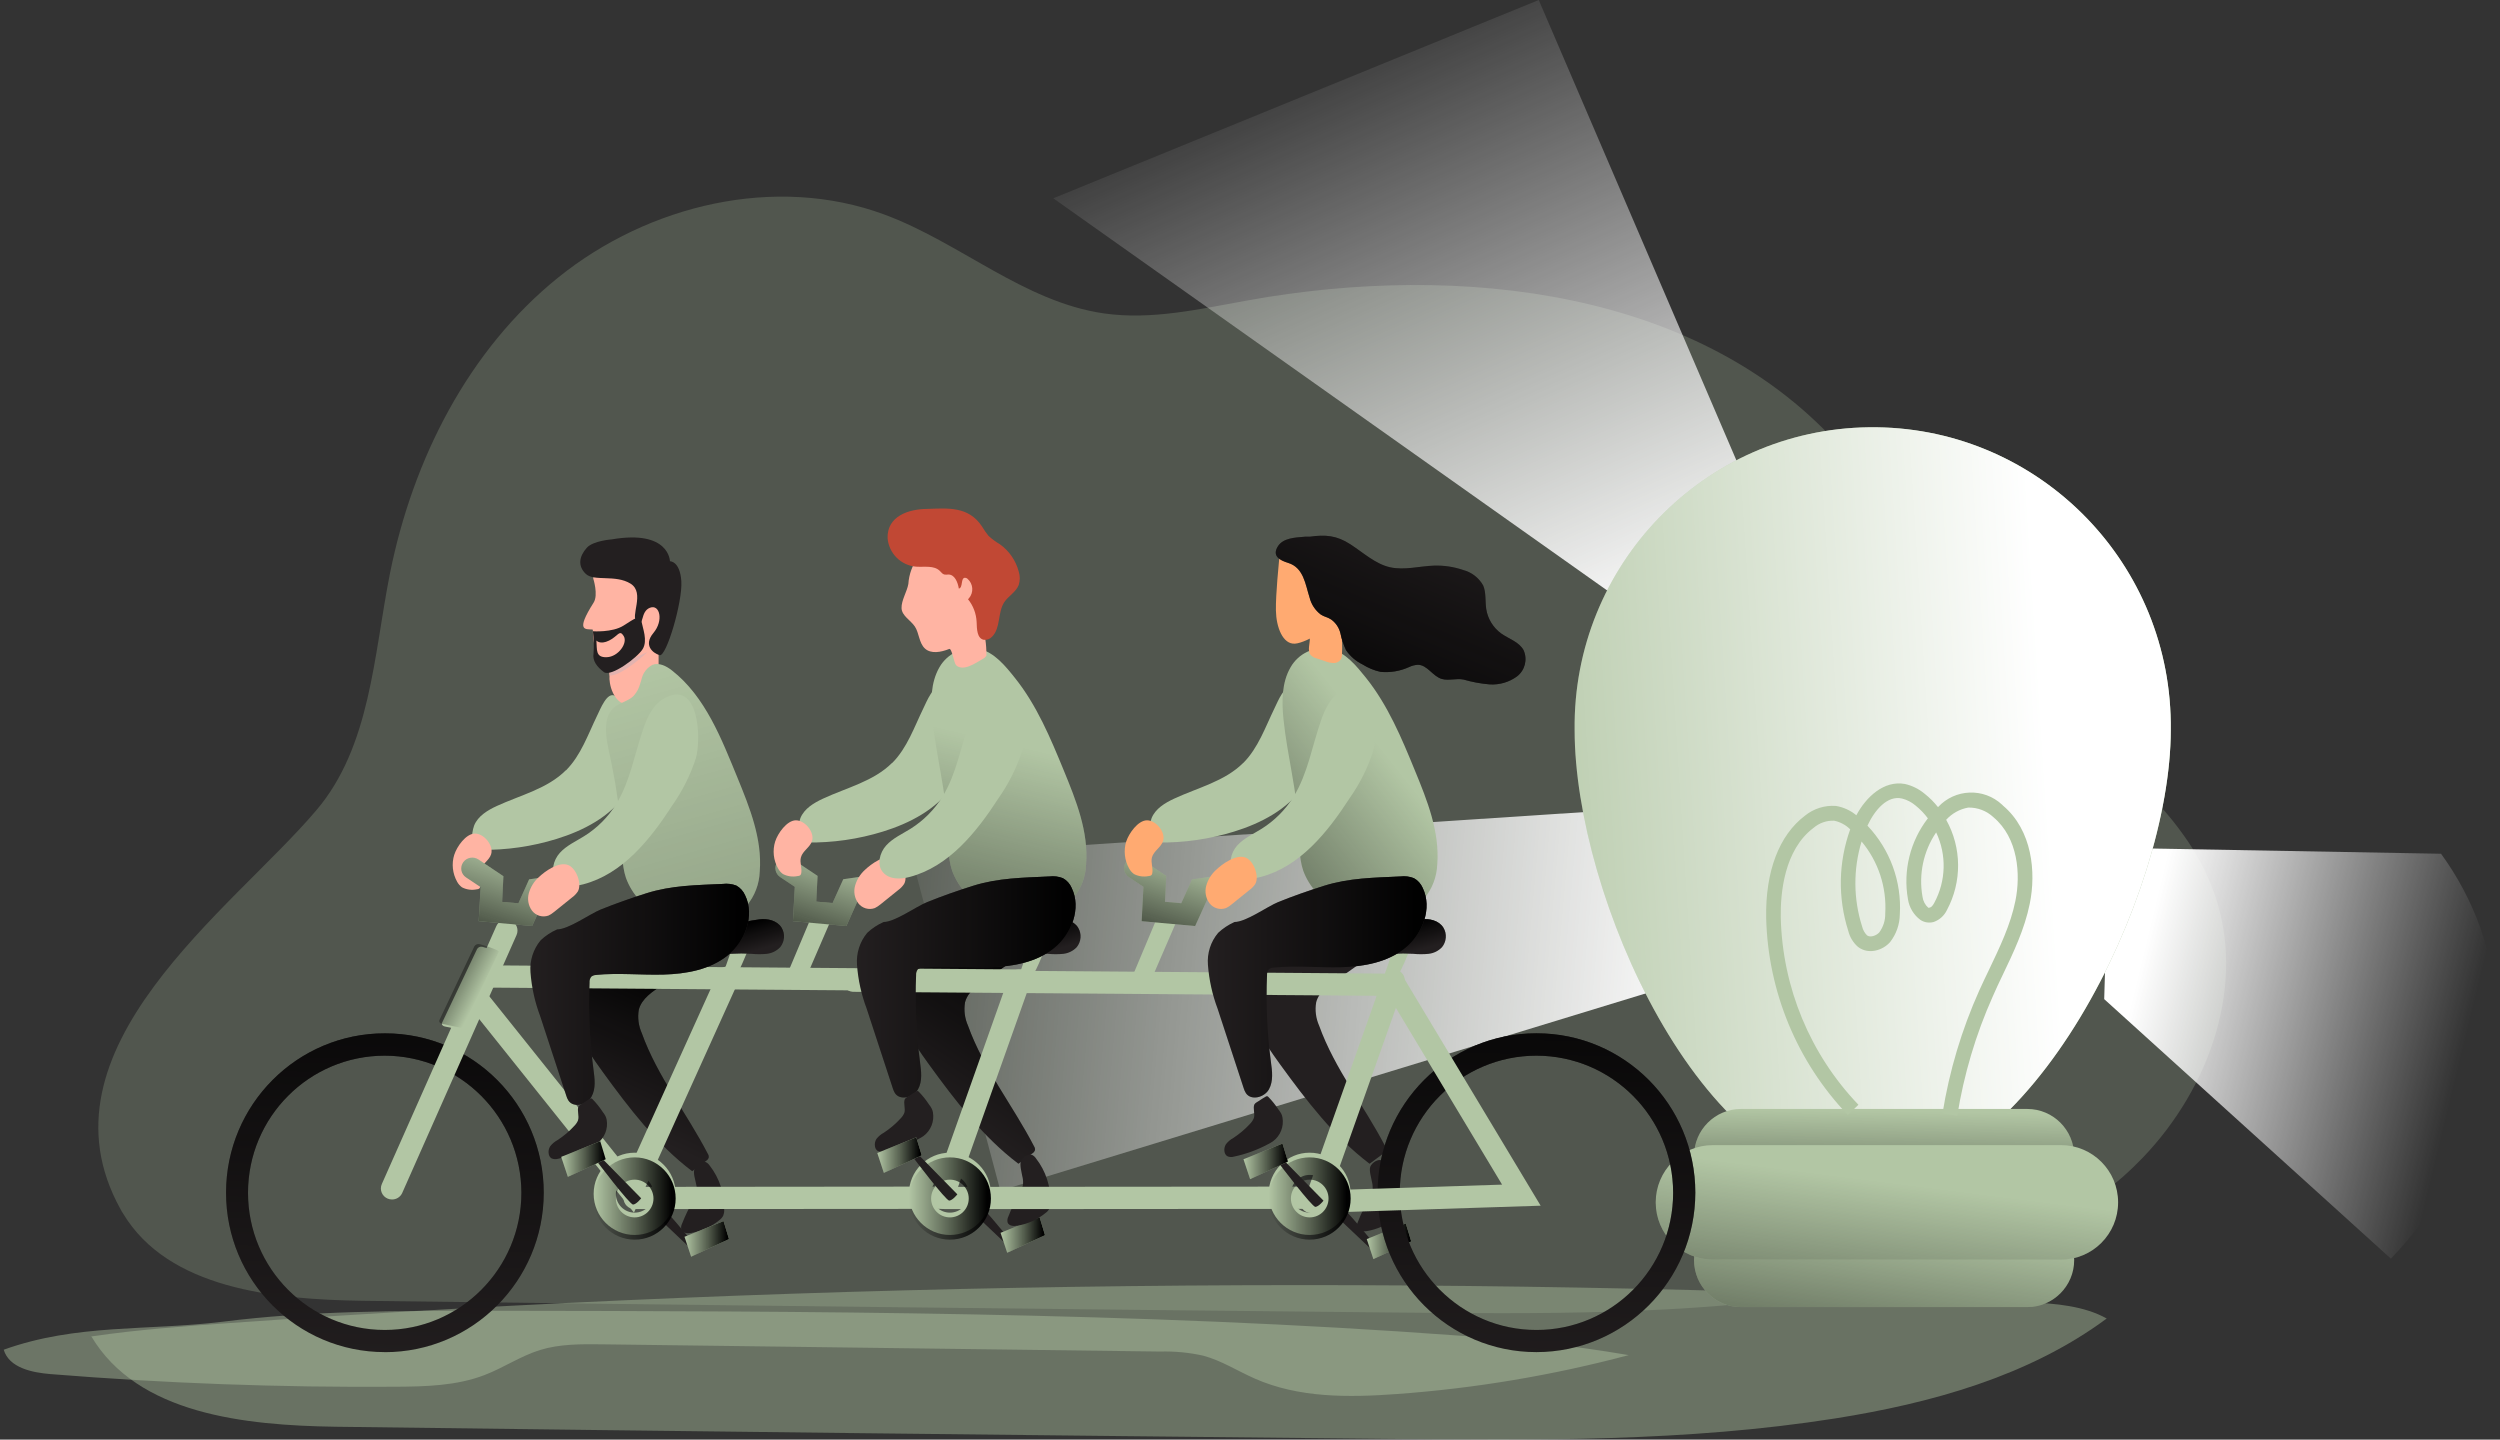 <?xml version="1.0" encoding="UTF-8"?> <svg xmlns="http://www.w3.org/2000/svg" width="356" height="205" viewBox="0 0 356 205" fill="none"><rect x="0" y="0" width="356" height="205" fill="#333333" stroke="none"/><path opacity="0.24" d="M305.148 164.834C304.226 165.791 303.277 166.71 302.265 167.603C301.138 168.586 299.965 169.511 298.742 170.372C287.844 178.314 274.23 182.002 260.873 184.09C240.096 187.316 218.974 187.104 197.967 186.898C149.182 186.41 100.396 185.857 51.604 185.234C38.964 185.041 23.999 183.531 17.535 172.82C17.393 172.615 17.272 172.396 17.157 172.178C4.51 149.374 33.16 129.43 45.044 115.384C52.777 106.299 53.206 93.345 55.531 81.651C58.779 65.459 66.672 49.826 79.524 39.488C92.369 29.149 110.442 24.831 125.9 30.537C136.663 34.508 145.78 42.97 157.145 44.621C163.981 45.617 170.868 43.998 177.678 42.777C207.776 37.348 242.589 41.113 262.635 64.277C270.008 72.79 274.82 83.289 282.315 91.662C291.067 101.415 303.47 108.445 310.85 118.796C312.701 121.334 314.188 124.116 315.264 127.065C319.928 140.019 314.739 154.849 305.142 164.84L305.148 164.834Z" fill="#B2C6A4"></path><path opacity="0.43" d="M300 187.753C288.878 195.99 274.984 199.816 261.351 201.982C240.147 205.328 218.589 205.108 197.15 204.895C147.359 204.388 97.569 203.815 47.772 203.168C34.871 202.968 19.597 201.402 13 190.292H13.124C19.643 189.339 26.195 188.852 32.753 188.399C118.021 182.374 203.564 181.388 288.943 185.46C292.723 185.607 296.809 185.973 300 187.759V187.753Z" fill="#B2C6A4"></path><path opacity="0.45" d="M0.53 192.203C1.291 194.77 4.539 195.454 7.202 195.672C23.539 196.991 39.915 197.587 56.332 197.474C60.631 197.442 65.026 197.345 69.036 195.792C71.73 194.754 74.16 193.088 76.919 192.236C79.678 191.383 82.766 191.391 85.725 191.431L165.211 192.461C167.272 192.405 169.333 192.598 171.338 193.048C173.928 193.74 176.222 195.229 178.676 196.307C184.948 199.084 192.053 199.011 198.878 198.512C210.042 197.708 221.11 195.849 231.929 192.968C223.917 191.608 215.849 190.682 207.74 190.192C161.602 186.78 115.295 186.723 69.036 186.651C56.597 186.651 44.086 186.651 31.711 188.212C21.085 189.524 10.883 188.47 0.521 192.203H0.53Z" fill="#B2C6A4"></path><path d="M233.795 87.576L149.986 28.237L219.118 0L251.535 75.505L233.795 87.576Z" fill="url(#paint0_linear_58_114)"></path><path d="M239.706 139.825L142.448 169.551L129.793 121.945L235.423 114.992L239.706 139.825Z" fill="url(#paint1_linear_58_114)"></path><path d="M340.468 179.239L299.639 142.279L300.264 120.721L347.606 121.574C349.924 124.753 351.784 128.237 353.132 131.931C358.962 148.162 352.466 166.734 340.452 179.247L340.468 179.239Z" fill="url(#paint2_linear_58_114)"></path><path d="M309.117 103.975C309.117 127.489 289.139 168.207 265.697 168.207C242.255 168.207 224.226 127.489 224.226 103.975C223.929 80.454 242.688 61.141 266.13 60.843C289.573 60.546 308.82 79.368 309.117 102.889C309.117 103.251 309.117 103.613 309.117 103.975Z" fill="#B2C6A4"></path><path d="M309.117 103.975C309.117 127.489 289.139 168.207 265.697 168.207C242.255 168.207 224.226 127.489 224.226 103.975C223.929 80.454 242.688 61.141 266.13 60.843C289.573 60.546 308.82 79.368 309.117 102.889C309.117 103.251 309.117 103.613 309.117 103.975Z" fill="url(#paint3_linear_58_114)"></path><path d="M288.682 157.915H247.909C244.22 157.915 241.229 160.916 241.229 164.618C241.229 168.32 244.22 171.321 247.909 171.321H288.682C292.372 171.321 295.363 168.32 295.363 164.618C295.363 160.916 292.372 157.915 288.682 157.915Z" fill="#B2C6A4"></path><path d="M288.682 157.915H247.909C244.22 157.915 241.229 160.916 241.229 164.618C241.229 168.32 244.22 171.321 247.909 171.321H288.682C292.372 171.321 295.363 168.32 295.363 164.618C295.363 160.916 292.372 157.915 288.682 157.915Z" fill="url(#paint4_linear_58_114)"></path><path d="M288.682 172.721H247.909C244.22 172.721 241.229 175.722 241.229 179.424C241.229 183.126 244.22 186.128 247.909 186.128H288.682C292.372 186.128 295.363 183.126 295.363 179.424C295.363 175.722 292.372 172.721 288.682 172.721Z" fill="#B2C6A4"></path><path d="M288.682 172.721H247.909C244.22 172.721 241.229 175.722 241.229 179.424C241.229 183.126 244.22 186.128 247.909 186.128H288.682C292.372 186.128 295.363 183.126 295.363 179.424C295.363 175.722 292.372 172.721 288.682 172.721Z" fill="url(#paint5_linear_58_114)"></path><path d="M293.495 163.065H243.9C239.413 163.065 235.775 166.715 235.775 171.217C235.775 175.719 239.413 179.368 243.9 179.368H293.495C297.982 179.368 301.619 175.719 301.619 171.217C301.619 166.715 297.982 163.065 293.495 163.065Z" fill="#B2C6A4"></path><path d="M293.495 163.065H243.9C239.413 163.065 235.775 166.715 235.775 171.217C235.775 175.719 239.413 179.368 243.9 179.368H293.495C297.982 179.368 301.619 175.719 301.619 171.217C301.619 166.715 297.982 163.065 293.495 163.065Z" fill="url(#paint6_linear_58_114)"></path><path d="M278.691 158.872L276.614 158.542C277.585 152.515 279.341 146.641 281.835 141.072C282.292 140.058 282.774 139.052 283.263 138.038C284.755 134.908 286.31 131.681 286.992 128.285C287.77 124.463 287.369 119.329 283.88 116.384C282.902 115.466 281.611 114.968 280.271 115C279.06 115.217 277.962 115.829 277.136 116.738C279.365 120.721 279.397 125.573 277.24 129.597C276.863 130.386 276.189 130.997 275.363 131.287C274.722 131.472 274.032 131.367 273.471 130.997C272.508 130.289 271.867 129.219 271.69 128.028C270.976 123.964 272.011 119.788 274.529 116.529C274.016 115.845 273.422 115.225 272.757 114.694C272.203 114.227 271.554 113.889 270.848 113.712C268.771 113.221 266.958 115.338 265.924 117.575C269.14 120.963 270.816 125.533 270.535 130.201C270.519 131.633 270.03 133.017 269.156 134.144C268.097 135.359 266.044 135.97 264.576 134.836C263.895 134.24 263.414 133.452 263.197 132.574C261.689 127.851 261.785 122.765 263.47 118.098C262.836 117.47 262.042 117.044 261.176 116.867C260.117 116.826 259.091 117.18 258.281 117.864C254.046 121.011 253.517 127.247 253.581 130.683C253.822 140.638 257.768 150.141 264.641 157.319L263.133 158.776C255.899 151.203 251.753 141.201 251.504 130.716C251.376 124.093 253.349 118.927 257.03 116.15C258.273 115.145 259.845 114.646 261.441 114.766C262.507 114.943 263.51 115.402 264.344 116.094C265.723 113.495 268.274 111.097 271.257 111.636C272.284 111.869 273.246 112.344 274.056 113.02C274.77 113.583 275.411 114.227 275.973 114.935C278.395 112.312 282.477 112.151 285.091 114.581C285.14 114.622 285.188 114.67 285.228 114.718C289.414 118.251 289.943 124.23 289.045 128.656C288.315 132.293 286.711 135.648 285.156 138.891C284.682 139.881 284.209 140.871 283.776 141.877C281.354 147.292 279.654 153.014 278.716 158.872H278.691ZM265.09 119.82C263.887 123.779 263.911 128.012 265.17 131.947C265.282 132.422 265.523 132.848 265.86 133.194C266.317 133.54 267.183 133.25 267.608 132.776C268.177 131.995 268.482 131.054 268.458 130.088C268.683 126.354 267.48 122.685 265.082 119.82H265.09ZM275.708 118.532C273.888 121.22 273.198 124.511 273.767 127.706C273.847 128.309 274.136 128.865 274.593 129.267C274.986 129.267 275.187 129.026 275.435 128.575C277.12 125.461 277.224 121.735 275.708 118.532Z" fill="#B2C6A4"></path><path d="M115.309 131.094L111.9 139.198H114.788L118.196 131.311L115.309 131.094Z" fill="#B2C6A4"></path><path d="M164.645 130.973L161.236 139.085H164.124L167.532 131.206L164.645 130.973Z" fill="#B2C6A4"></path><path d="M200.617 131.119C197.609 134.176 194.289 136.904 190.712 139.262C189.333 140.163 187.833 141.161 187.424 142.73C187.232 143.857 187.384 145.016 187.849 146.062C190.063 152.218 194.257 157.44 197.265 163.25C197.361 163.403 197.409 163.58 197.401 163.765C197.337 163.975 197.192 164.144 197.008 164.248L195.027 165.721C189.958 161.874 186.045 156.74 182.291 151.574C179.717 148.009 177.118 144.123 176.91 139.729C176.677 137.419 177.616 135.15 179.404 133.678C180.599 132.591 182.019 131.77 183.55 131.263C185.932 130.483 188.499 130.515 191.009 130.571C193.776 130.612 196.839 130.797 198.684 132.841" fill="#231F20"></path><path d="M195.379 168.328C195.475 168.722 195.491 169.132 195.443 169.535C195.339 169.953 195.17 170.347 194.93 170.709C194.328 171.764 193.807 172.858 193.366 173.993C193.221 174.266 193.189 174.588 193.27 174.886C193.462 175.361 194.112 175.401 194.617 175.312C196.093 175.071 197.488 174.443 198.643 173.494C198.867 173.333 199.06 173.116 199.188 172.866C199.292 172.617 199.341 172.351 199.341 172.086C199.413 169.784 198.683 167.523 197.263 165.704C197.135 165.503 196.951 165.342 196.734 165.237C196.173 165.012 195.355 165.592 195.138 166.115C194.922 166.638 195.266 167.692 195.371 168.319L195.379 168.328Z" fill="#231F20"></path><path d="M196.06 177.574C196.06 177.574 191.096 171.474 190.615 171.522C190.134 171.571 189.5 172.456 189.5 172.456L195.146 177.791L196.06 177.566V177.574Z" fill="#231F20"></path><path d="M194.625 176.447L195.571 179.296L200.961 176.785L200.183 174.218L194.625 176.447Z" fill="#B2C6A4"></path><path d="M194.625 176.447L195.571 179.296L200.961 176.785L200.183 174.218L194.625 176.447Z" fill="url(#paint7_linear_58_114)"></path><path d="M143.916 176.681C143.916 176.681 138.951 170.581 138.47 170.629C137.989 170.677 137.355 171.555 137.355 171.555L142.993 176.89L143.916 176.672V176.681Z" fill="#231F20"></path><path d="M142.48 175.554L143.427 178.394L148.808 175.892L148.038 173.325L142.48 175.554Z" fill="#B2C6A4"></path><path d="M142.48 175.554L143.427 178.394L148.808 175.892L148.038 173.325L142.48 175.554Z" fill="url(#paint8_linear_58_114)"></path><path d="M98.916 177.236C98.916 177.236 93.951 171.136 93.47 171.184C92.989 171.233 92.356 172.118 92.356 172.118L97.993 177.453L98.916 177.228V177.236Z" fill="#231F20"></path><path d="M150.611 131.119C147.604 134.176 144.283 136.904 140.706 139.262C139.327 140.163 137.827 141.161 137.418 142.73C137.226 143.857 137.378 145.016 137.843 146.062C140.057 152.218 144.251 157.44 147.259 163.25C147.363 163.403 147.403 163.58 147.387 163.765C147.323 163.967 147.186 164.144 147.002 164.248L145.021 165.721C139.944 161.874 136.039 156.74 132.285 151.574C129.711 148.009 127.113 144.123 126.896 139.729C126.663 137.419 127.61 135.142 129.398 133.678C130.593 132.583 132.005 131.762 133.545 131.263C135.927 130.483 138.485 130.515 140.995 130.571C143.762 130.612 146.826 130.797 148.67 132.841" fill="#231F20"></path><path d="M150.611 131.119C147.604 134.176 144.283 136.904 140.706 139.262C139.327 140.163 137.827 141.161 137.418 142.73C137.226 143.857 137.378 145.016 137.843 146.062C140.057 152.218 144.251 157.44 147.259 163.25C147.363 163.403 147.403 163.58 147.387 163.765C147.323 163.967 147.186 164.144 147.002 164.248L145.021 165.721C139.944 161.874 136.039 156.74 132.285 151.574C129.711 148.009 127.113 144.123 126.896 139.729C126.663 137.419 127.61 135.142 129.398 133.678C130.593 132.583 132.005 131.762 133.545 131.263C135.927 130.483 138.485 130.515 140.995 130.571C143.762 130.612 146.826 130.797 148.67 132.841" fill="url(#paint9_linear_58_114)"></path><path d="M145.599 167.588C145.695 167.982 145.711 168.392 145.663 168.795C145.559 169.205 145.391 169.591 145.158 169.937C144.557 170.991 144.035 172.086 143.594 173.22C143.45 173.494 143.41 173.808 143.49 174.106C143.69 174.58 144.34 174.629 144.869 174.54C146.345 174.299 147.74 173.671 148.895 172.721C149.12 172.561 149.312 172.343 149.441 172.094C149.545 171.844 149.593 171.579 149.585 171.313C149.665 169.012 148.927 166.751 147.508 164.932C147.372 164.731 147.187 164.57 146.971 164.457C146.409 164.232 145.591 164.819 145.383 165.342C145.174 165.865 145.479 166.944 145.591 167.579L145.599 167.588Z" fill="#231F20"></path><path d="M104.194 135.174L102.887 138.908C102.887 138.908 103.865 139.745 104.443 139.415C105.02 139.085 106.52 135.255 106.52 135.255L104.194 135.182V135.174Z" fill="#B2C6A4"></path><path d="M101.072 132.768C100.519 132.993 99.901 133.331 99.797 133.919C99.749 134.434 99.99 134.941 100.423 135.222C101.433 136.003 102.829 135.914 104.096 135.826C105.074 135.77 106.045 135.77 107.023 135.826C107.745 135.898 108.475 135.898 109.196 135.826C109.926 135.745 110.6 135.407 111.105 134.876C111.747 134.088 111.827 132.977 111.298 132.1C110.648 131.062 109.285 130.772 108.146 130.917C106.598 131.118 105.074 131.456 103.591 131.923C102.74 132.116 101.898 132.422 101.064 132.76L101.072 132.768Z" fill="#231F20"></path><path d="M101.072 132.768C100.519 132.993 99.901 133.331 99.797 133.919C99.749 134.434 99.99 134.941 100.423 135.222C101.433 136.003 102.829 135.914 104.096 135.826C105.074 135.77 106.045 135.77 107.023 135.826C107.745 135.898 108.475 135.898 109.196 135.826C109.926 135.745 110.6 135.407 111.105 134.876C111.747 134.088 111.827 132.977 111.298 132.1C110.648 131.062 109.285 130.772 108.146 130.917C106.598 131.118 105.074 131.456 103.591 131.923C102.74 132.116 101.898 132.422 101.064 132.76L101.072 132.768Z" fill="url(#paint10_linear_58_114)"></path><path d="M146.417 135.174L145.109 138.908C145.109 138.908 146.088 139.745 146.673 139.415C147.259 139.085 148.75 135.255 148.75 135.255L146.425 135.182L146.417 135.174Z" fill="#B2C6A4"></path><path d="M143.299 132.768C142.745 132.993 142.128 133.331 142.024 133.919C141.976 134.434 142.216 134.941 142.649 135.222C143.66 136.003 145.055 135.914 146.322 135.826C147.301 135.77 148.271 135.77 149.25 135.826C149.971 135.898 150.701 135.898 151.423 135.826C152.153 135.745 152.826 135.407 153.332 134.876C153.973 134.088 154.054 132.977 153.524 132.1C152.875 131.062 151.511 130.772 150.38 130.917C148.849 131.102 147.333 131.416 145.857 131.867C144.975 132.116 144.133 132.422 143.299 132.76V132.768Z" fill="#231F20"></path><path d="M143.299 132.768C142.745 132.993 142.128 133.331 142.024 133.919C141.976 134.434 142.216 134.941 142.649 135.222C143.66 136.003 145.055 135.914 146.322 135.826C147.301 135.77 148.271 135.77 149.25 135.826C149.971 135.898 150.701 135.898 151.423 135.826C152.153 135.745 152.826 135.407 153.332 134.876C153.973 134.088 154.054 132.977 153.524 132.1C152.875 131.062 151.511 130.772 150.38 130.917C148.849 131.102 147.333 131.416 145.857 131.867C144.975 132.116 144.133 132.422 143.299 132.76V132.768Z" fill="url(#paint11_linear_58_114)"></path><path d="M198.419 135.174L197.111 138.908C197.111 138.908 198.09 139.745 198.667 139.415C199.245 139.085 200.744 135.255 200.744 135.255L198.419 135.182V135.174Z" fill="#B2C6A4"></path><path d="M195.307 132.768C194.753 132.993 194.136 133.331 194.031 133.919C193.975 134.434 194.216 134.941 194.657 135.222C195.676 136.003 197.071 135.914 198.338 135.826C199.317 135.77 200.287 135.77 201.265 135.826C201.987 135.898 202.717 135.898 203.439 135.826C204.169 135.745 204.842 135.407 205.348 134.876C205.989 134.088 206.069 132.977 205.54 132.1C204.89 131.062 203.527 130.772 202.388 130.917C200.84 131.118 199.317 131.456 197.833 131.923C197.007 132.116 196.141 132.422 195.307 132.76V132.768Z" fill="#231F20"></path><path d="M195.307 132.768C194.753 132.993 194.136 133.331 194.031 133.919C193.975 134.434 194.216 134.941 194.657 135.222C195.676 136.003 197.071 135.914 198.338 135.826C199.317 135.77 200.287 135.77 201.265 135.826C201.987 135.898 202.717 135.898 203.439 135.826C204.169 135.745 204.842 135.407 205.348 134.876C205.989 134.088 206.069 132.977 205.54 132.1C204.89 131.062 203.527 130.772 202.388 130.917C200.84 131.118 199.317 131.456 197.833 131.923C197.007 132.116 196.141 132.422 195.307 132.76V132.768Z" fill="url(#paint12_linear_58_114)"></path><path d="M54.79 192.541C42.295 192.533 32.173 182.361 32.19 169.824C32.197 157.287 42.335 147.131 54.83 147.147C67.317 147.156 77.438 157.319 77.43 169.856C77.414 182.393 67.285 192.549 54.79 192.549V192.541ZM54.79 150.326C44.043 150.326 35.325 159.065 35.317 169.848C35.317 180.631 44.027 189.378 54.774 189.386C65.52 189.394 74.238 180.647 74.246 169.864C74.23 159.081 65.528 150.35 54.79 150.326Z" fill="#231F20"></path><path d="M218.79 192.541C206.295 192.541 196.166 182.378 196.166 169.84C196.166 157.303 206.295 147.14 218.79 147.14C231.285 147.14 241.414 157.303 241.414 169.84C241.398 182.378 231.277 192.525 218.79 192.541ZM218.79 150.326C208.044 150.326 199.326 159.073 199.326 169.856C199.326 180.639 208.044 189.387 218.79 189.387C229.537 189.387 238.255 180.639 238.255 169.856C238.247 159.073 229.537 150.342 218.79 150.326Z" fill="#231F20"></path><path d="M54.79 192.541C42.295 192.533 32.173 182.361 32.19 169.824C32.197 157.287 42.335 147.131 54.83 147.147C67.317 147.156 77.438 157.319 77.43 169.856C77.414 182.393 67.285 192.549 54.79 192.549V192.541ZM54.79 150.326C44.043 150.326 35.325 159.065 35.317 169.848C35.317 180.631 44.027 189.378 54.774 189.386C65.52 189.394 74.238 180.647 74.246 169.864C74.23 159.081 65.528 150.35 54.79 150.326Z" fill="url(#paint13_linear_58_114)"></path><path d="M218.79 192.541C206.295 192.541 196.166 182.378 196.166 169.84C196.166 157.303 206.295 147.14 218.79 147.14C231.285 147.14 241.414 157.303 241.414 169.84C241.398 182.378 231.277 192.525 218.79 192.541ZM218.79 150.326C208.044 150.326 199.326 159.073 199.326 169.856C199.326 180.639 208.044 189.387 218.79 189.387C229.537 189.387 238.255 180.639 238.255 169.856C238.247 159.073 229.537 150.342 218.79 150.326Z" fill="url(#paint14_linear_58_114)"></path><path d="M80.582 109.681C77.96 112.32 74.118 113.221 70.742 114.774C69.418 115.386 68.063 116.207 67.518 117.551C67.285 118.218 67.181 118.927 67.221 119.635C67.061 120.222 67.405 120.834 67.999 120.995C68.151 121.035 68.312 121.043 68.464 121.019C72.121 121.067 75.762 120.544 79.251 119.466C83.084 118.283 86.854 116.319 89.163 113.02C89.669 112.336 90.038 111.564 90.262 110.735C90.423 109.882 90.463 109.013 90.391 108.152C90.382 106.438 90.19 104.724 89.813 103.05C89.484 101.811 88.787 99.815 87.616 99.107C86.445 98.399 85.482 101.022 85.041 101.883C83.718 104.611 82.731 107.548 80.598 109.697L80.582 109.681Z" fill="#B2C6A4"></path><path d="M93.76 91.72C93.76 91.72 93.824 94.376 93.76 96.315C93.76 97.763 93.239 100.548 90.167 100.548C87.095 100.548 86.71 97.007 86.791 96.315C86.71 95.285 86.71 94.255 86.791 93.225C87.023 91.535 93.6 90.537 93.768 91.712L93.76 91.72Z" fill="#FFB4A3"></path><path d="M93.806 96.082C94.263 95.896 94.785 96.082 95.017 96.524C95.482 97.305 95.506 98.858 95.017 100.974C94.873 101.908 94.568 102.809 94.111 103.638C94.111 103.638 92.098 100.781 90.654 100.66C90.678 100.66 93.477 100.113 93.806 96.073V96.082Z" fill="#F1FCFF"></path><path d="M84.47 82.353C84.47 82.353 85.24 84.719 84.526 85.822C81.887 89.982 83.395 89.556 84.373 89.644C84.502 89.644 84.325 90.449 84.678 91.978C84.959 93.185 84.117 95.921 87.814 94.754C88.873 94.424 93.997 92.976 94.366 89.789C94.823 85.798 97.261 80.776 92.449 79.07C86.683 77.091 84.806 78.66 84.47 82.362V82.353Z" fill="#FFB4A3"></path><path d="M87.11 76.808C87.11 76.808 84.471 76.993 83.565 77.999C82.45 79.239 82.25 80.615 83.421 81.725C84.592 82.836 87.647 81.781 89.788 83.109C91.922 84.437 89.652 87.841 90.711 88.565C91.769 89.289 91.136 87.1 92.547 86.545C93.959 85.99 94.528 88.372 93.053 90.126C91.577 91.88 92.964 93.007 93.927 93.297C94.889 93.587 97.215 85.668 97.022 82.771C96.83 79.874 95.402 79.923 95.402 79.923C95.402 79.923 95.338 75.392 87.11 76.808Z" fill="#231F20"></path><path d="M86.74 95.035C86.74 95.035 90.494 93.651 92.186 92.862C92.186 92.862 88.657 96.226 86.837 96.202L86.74 95.027V95.035Z" fill="#E3B3AF"></path><path d="M84.422 89.894C84.422 89.894 87.189 90.095 88.785 89.089C90.381 88.083 91.159 87.455 91.343 88.469C91.528 89.483 92.249 91.205 91.528 92.412C90.806 93.619 86.996 96.452 86.002 95.712C85.007 94.971 84.342 94.086 84.518 93.064C84.598 92.002 84.566 90.94 84.43 89.886L84.422 89.894Z" fill="#231F20"></path><path d="M84.928 91.213C84.928 91.213 85.457 91.849 86.74 91.213C88.023 90.577 88.208 89.579 88.817 90.577C89.427 91.575 88.04 93.531 86.403 93.587C84.767 93.643 85.032 92.517 84.928 91.213Z" fill="#FFB4A3"></path><path d="M91.168 97.329C91 97.972 90.695 98.56 90.262 99.059C89.572 99.791 88.458 99.992 87.64 100.588C85.21 102.366 86.717 106.591 87.134 108.997C87.816 112.328 88.281 115.7 88.514 119.088C88.586 121.075 88.514 123.119 89.131 125.002C90.013 127.425 91.85 129.372 94.208 130.386C96.55 131.368 99.132 131.633 101.626 131.166C103.399 130.957 105.051 130.177 106.342 128.945C107.481 127.577 108.131 125.871 108.187 124.093C108.556 119.482 106.759 115 105.003 110.719C102.757 105.263 100.463 99.204 95.676 95.462C94.882 94.842 93.839 94.311 92.909 94.673C92.123 95.084 91.561 95.824 91.361 96.693C91.297 96.902 91.257 97.111 91.168 97.321V97.329Z" fill="#B2C6A4"></path><path d="M91.168 97.329C91 97.972 90.695 98.56 90.262 99.059C89.572 99.791 88.458 99.992 87.64 100.588C85.21 102.366 86.717 106.591 87.134 108.997C87.816 112.328 88.281 115.7 88.514 119.088C88.586 121.075 88.514 123.119 89.131 125.002C90.013 127.425 91.85 129.372 94.208 130.386C96.55 131.368 99.132 131.633 101.626 131.166C103.399 130.957 105.051 130.177 106.342 128.945C107.481 127.577 108.131 125.871 108.187 124.093C108.556 119.482 106.759 115 105.003 110.719C102.757 105.263 100.463 99.204 95.676 95.462C94.882 94.842 93.839 94.311 92.909 94.673C92.123 95.084 91.561 95.824 91.361 96.693C91.297 96.902 91.257 97.111 91.168 97.321V97.329Z" fill="url(#paint15_linear_58_114)"></path><path d="M104.154 132.172C101.146 135.23 97.826 137.958 94.249 140.316C92.87 141.217 91.37 142.207 90.961 143.784C90.769 144.91 90.921 146.069 91.386 147.115C93.6 153.279 97.794 158.502 100.802 164.312C100.906 164.465 100.946 164.642 100.93 164.827C100.866 165.028 100.729 165.205 100.545 165.31L98.564 166.782C93.487 162.936 89.582 157.802 85.828 152.636C83.254 149.071 80.656 145.184 80.439 140.782C80.207 138.473 81.153 136.196 82.941 134.731C84.136 133.645 85.556 132.824 87.088 132.325C89.469 131.544 92.028 131.577 94.538 131.633C97.305 131.673 100.369 131.858 102.213 133.902" fill="#231F20"></path><path d="M104.154 132.172C101.146 135.23 97.826 137.958 94.249 140.316C92.87 141.217 91.37 142.207 90.961 143.784C90.769 144.91 90.921 146.069 91.386 147.115C93.6 153.279 97.794 158.502 100.802 164.312C100.906 164.465 100.946 164.642 100.93 164.827C100.866 165.028 100.729 165.205 100.545 165.31L98.564 166.782C93.487 162.936 89.582 157.802 85.828 152.636C83.254 149.071 80.656 145.184 80.439 140.782C80.207 138.473 81.153 136.196 82.941 134.731C84.136 133.645 85.556 132.824 87.088 132.325C89.469 131.544 92.028 131.577 94.538 131.633C97.305 131.673 100.369 131.858 102.213 133.902" fill="url(#paint16_linear_58_114)"></path><path d="M99.132 168.625C99.229 169.02 99.253 169.43 99.205 169.832C99.1 170.235 98.932 170.621 98.699 170.967C98.098 172.021 97.569 173.124 97.127 174.25C96.983 174.524 96.951 174.838 97.031 175.135C97.232 175.61 97.881 175.658 98.411 175.57C99.886 175.329 101.282 174.701 102.437 173.751C102.661 173.582 102.846 173.373 102.982 173.124C103.086 172.874 103.134 172.609 103.126 172.343C103.207 170.042 102.469 167.78 101.049 165.962C100.913 165.761 100.728 165.592 100.512 165.487C99.951 165.262 99.132 165.849 98.924 166.364C98.643 167.008 99.02 167.982 99.124 168.601L99.132 168.625Z" fill="#231F20"></path><path d="M64.687 121.711C64.286 122.998 64.439 124.391 65.096 125.565C65.264 125.879 65.505 126.145 65.786 126.354C66.419 126.684 67.157 126.789 67.863 126.644C68.015 126.644 68.168 126.595 68.288 126.491C68.344 126.418 68.384 126.33 68.392 126.233C68.529 125.493 68.152 124.704 68.344 123.98C68.593 123.055 69.659 122.548 69.94 121.638C70.317 120.383 68.914 118.685 67.622 118.701C66.331 118.717 65.048 120.576 64.695 121.703L64.687 121.711Z" fill="#FFB4A3"></path><path d="M55.816 170.806C54.95 170.806 54.244 170.114 54.236 169.245C54.236 169.02 54.284 168.794 54.381 168.585L70.677 131.875C71.03 131.078 71.96 130.716 72.754 131.07C73.548 131.424 73.909 132.357 73.556 133.154L57.26 169.913C56.995 170.468 56.426 170.814 55.816 170.806Z" fill="#B2C6A4"></path><path d="M90.268 172.665L66.842 143.374C66.296 142.69 66.409 141.7 67.091 141.153C67.772 140.606 68.759 140.718 69.304 141.402L89.514 166.67L102.234 138.538C102.595 137.741 103.533 137.387 104.327 137.749C105.121 138.111 105.474 139.053 105.113 139.849L90.276 172.673L90.268 172.665Z" fill="#B2C6A4"></path><path d="M90.365 172.174C89.491 172.174 88.785 171.466 88.785 170.597C88.785 169.72 89.491 169.012 90.357 169.012L133.087 168.971L143.674 139.101C143.954 138.28 144.844 137.846 145.662 138.135C145.671 138.135 145.687 138.135 145.695 138.143C146.513 138.441 146.938 139.342 146.649 140.171L135.317 172.142L90.389 172.174H90.365Z" fill="#B2C6A4"></path><path d="M134.531 172.174C133.657 172.174 132.951 171.466 132.951 170.597C132.951 169.72 133.657 169.011 134.523 169.011L186.412 168.971L196.99 139.101C197.271 138.28 198.161 137.853 198.979 138.135C198.979 138.135 198.995 138.135 199.003 138.143C199.821 138.441 200.254 139.342 199.966 140.171L188.634 172.142L143.706 172.174H134.523H134.531Z" fill="#B2C6A4"></path><path d="M145.304 141.217L69.002 140.63C68.128 140.573 67.471 139.817 67.527 138.94C67.583 138.143 68.209 137.515 69.002 137.459L147.101 138.063L145.304 141.217Z" fill="#B2C6A4"></path><path d="M186.636 172.738C185.762 172.697 185.088 171.949 185.136 171.072C185.176 170.275 185.802 169.631 186.588 169.567L213.896 168.69L197.744 141.813L121.442 141.234C120.568 141.177 119.91 140.421 119.966 139.544C120.022 138.747 120.648 138.119 121.442 138.063L199.54 138.658L219.389 171.691L186.7 172.746H186.636V172.738Z" fill="#B2C6A4"></path><path d="M75.77 131.867L68.167 131.174L68.44 126.322L66.363 124.938C65.665 124.479 65.472 123.538 65.93 122.838C65.938 122.822 65.946 122.814 65.954 122.798C66.451 122.089 67.429 121.912 68.143 122.395L71.688 124.769L71.503 128.43L73.821 128.632L75.345 125.22L79.684 124.592C80.534 124.455 81.336 125.035 81.48 125.888C81.6 126.741 81.007 127.521 80.165 127.642L77.543 128.02L75.77 131.875V131.867Z" fill="#B2C6A4"></path><path d="M75.77 131.867L68.167 131.174L68.44 126.322L66.363 124.938C65.665 124.479 65.472 123.538 65.93 122.838C65.938 122.822 65.946 122.814 65.954 122.798C66.451 122.089 67.429 121.912 68.143 122.395L71.688 124.769L71.503 128.43L73.821 128.632L75.345 125.22L79.684 124.592C80.534 124.455 81.336 125.035 81.48 125.888C81.6 126.741 81.007 127.521 80.165 127.642L77.543 128.02L75.77 131.875V131.867Z" fill="url(#paint17_linear_58_114)"></path><path d="M120.522 131.867L112.919 131.175L113.176 126.282L111.099 124.898C110.401 124.439 110.2 123.498 110.658 122.798C110.666 122.782 110.674 122.774 110.682 122.757C111.187 122.049 112.157 121.872 112.879 122.355L116.424 124.729L116.231 128.39L118.557 128.592L120.081 125.204L124.428 124.576C125.278 124.439 126.08 125.019 126.216 125.872C126.337 126.717 125.751 127.505 124.909 127.626C124.909 127.626 124.893 127.626 124.885 127.626L122.262 128.004L120.514 131.883L120.522 131.867Z" fill="#B2C6A4"></path><path d="M120.522 131.867L112.919 131.175L113.176 126.282L111.099 124.898C110.401 124.439 110.2 123.498 110.658 122.798C110.666 122.782 110.674 122.774 110.682 122.757C111.187 122.049 112.157 121.872 112.879 122.355L116.424 124.729L116.231 128.39L118.557 128.592L120.081 125.204L124.428 124.576C125.278 124.439 126.08 125.019 126.216 125.872C126.337 126.717 125.751 127.505 124.909 127.626C124.909 127.626 124.893 127.626 124.885 127.626L122.262 128.004L120.514 131.883L120.522 131.867Z" fill="url(#paint18_linear_58_114)"></path><path d="M170.173 131.867L162.57 131.175L162.827 126.282L160.749 124.898C160.052 124.439 159.859 123.498 160.316 122.798C160.324 122.782 160.332 122.774 160.34 122.757C160.838 122.049 161.816 121.872 162.53 122.355L166.075 124.729L165.898 128.415L168.216 128.616L169.74 125.228L174.079 124.6C174.929 124.463 175.731 125.043 175.875 125.896C175.995 126.749 175.402 127.529 174.56 127.65L171.937 128.028L170.181 131.883L170.173 131.867Z" fill="#B2C6A4"></path><path d="M170.173 131.867L162.57 131.175L162.827 126.282L160.749 124.898C160.052 124.439 159.859 123.498 160.316 122.798C160.324 122.782 160.332 122.774 160.34 122.757C160.838 122.049 161.816 121.872 162.53 122.355L166.075 124.729L165.898 128.415L168.216 128.616L169.74 125.228L174.079 124.6C174.929 124.463 175.731 125.043 175.875 125.896C175.995 126.749 175.402 127.529 174.56 127.65L171.937 128.028L170.181 131.883L170.173 131.867Z" fill="url(#paint19_linear_58_114)"></path><path d="M65.914 146.713C65.842 146.713 63.388 146.182 63.316 146.166C63.011 146.102 62.843 145.86 62.955 145.635L67.943 135.126C68.104 134.876 68.4 134.756 68.689 134.828C68.994 134.9 71.512 135.673 71.408 135.906L66.427 146.44C66.315 146.609 66.123 146.713 65.914 146.713Z" fill="#B2C6A4"></path><path d="M65.536 146.335C65.464 146.335 63.01 145.804 62.93 145.788C62.625 145.715 62.465 145.482 62.577 145.257L67.557 134.747C67.718 134.498 68.022 134.377 68.311 134.45C68.616 134.514 71.134 135.294 71.03 135.528L66.041 146.037C65.937 146.222 65.745 146.335 65.536 146.343V146.335Z" fill="url(#paint20_linear_58_114)"></path><path d="M94.464 99.51C92.989 100.387 92.203 102.061 91.641 103.67C90.374 107.299 89.765 111.21 87.76 114.477C86.605 116.344 85.041 117.913 83.18 119.072C82.001 119.812 80.67 120.4 79.724 121.446C78.777 122.484 78.344 124.222 79.275 125.276C80.205 126.331 81.753 126.266 83.052 125.928C88.642 124.472 92.588 119.555 95.731 114.695C97.175 112.635 98.314 110.373 99.092 107.975C99.894 105.191 99.549 96.508 94.464 99.518V99.51Z" fill="#B2C6A4"></path><path d="M76.693 124.938C76.035 125.533 75.562 126.306 75.314 127.159C75.065 128.02 75.225 128.953 75.755 129.677C76.308 130.402 77.263 130.683 78.121 130.37C78.409 130.225 78.682 130.048 78.931 129.838L81.457 127.803C81.786 127.569 82.067 127.271 82.291 126.933C82.892 125.871 82.075 123.642 80.912 123.184C79.58 122.644 77.591 124.069 76.693 124.938Z" fill="#FFB4A3"></path><path d="M79.316 132.358C78.458 132.728 77.672 133.251 76.99 133.894C75.932 135.166 75.41 136.799 75.539 138.449C75.699 140.59 76.164 142.69 76.918 144.694L80.631 156.016C80.695 156.257 80.8 156.491 80.936 156.708C81.666 157.826 83.567 157.335 84.224 156.177C84.882 155.018 84.681 153.578 84.505 152.25C83.968 148.162 83.783 144.034 83.952 139.914C83.927 139.616 84.008 139.326 84.192 139.085C84.393 138.932 84.633 138.843 84.882 138.835C88.082 138.505 91.306 138.876 94.514 138.779C97.722 138.682 101.074 138.087 103.592 136.075C106.111 134.063 107.514 130.386 106.103 127.489C105.846 126.902 105.405 126.411 104.851 126.105C104.242 125.872 103.576 125.791 102.927 125.872C99.165 126.049 95.637 126.065 92.028 127.207C89.838 127.899 87.673 128.656 85.54 129.517C83.968 130.153 80.96 132.349 79.3 132.349L79.316 132.358Z" fill="#231F20"></path><path d="M79.316 132.358C78.458 132.728 77.672 133.251 76.99 133.894C75.932 135.166 75.41 136.799 75.539 138.449C75.699 140.59 76.164 142.69 76.918 144.694L80.631 156.016C80.695 156.257 80.8 156.491 80.936 156.708C81.666 157.826 83.567 157.335 84.224 156.177C84.882 155.018 84.681 153.578 84.505 152.25C83.968 148.162 83.783 144.034 83.952 139.914C83.927 139.616 84.008 139.326 84.192 139.085C84.393 138.932 84.633 138.843 84.882 138.835C88.082 138.505 91.306 138.876 94.514 138.779C97.722 138.682 101.074 138.087 103.592 136.075C106.111 134.063 107.514 130.386 106.103 127.489C105.846 126.902 105.405 126.411 104.851 126.105C104.242 125.872 103.576 125.791 102.927 125.872C99.165 126.049 95.637 126.065 92.028 127.207C89.838 127.899 87.673 128.656 85.54 129.517C83.968 130.153 80.96 132.349 79.3 132.349L79.316 132.358Z" fill="url(#paint21_linear_58_114)"></path><path d="M82.322 159.516C82.193 159.83 82.001 160.111 81.76 160.345C81.062 161.109 80.269 161.777 79.402 162.34C78.993 162.566 78.632 162.863 78.344 163.234C78.135 163.563 78.063 163.958 78.143 164.344C78.183 164.585 78.312 164.795 78.512 164.94C78.809 165.076 79.146 165.109 79.459 165.012C81.143 164.658 82.779 164.07 84.295 163.258C84.551 163.137 84.808 162.992 85.04 162.831C86.091 162.051 86.62 160.739 86.388 159.443C86.356 159.258 86.291 159.081 86.211 158.912C86.107 158.719 85.987 158.526 85.842 158.357C85.409 157.689 84.912 157.07 84.359 156.506C84.319 156.458 84.263 156.426 84.198 156.41C84.118 156.41 84.046 156.434 83.982 156.482C83.669 156.659 83.364 156.86 83.067 157.061C82.771 157.263 82.522 157.351 82.378 157.585C82.145 158.132 82.514 158.936 82.306 159.532L82.322 159.516Z" fill="#231F20"></path><path d="M127.04 108.627C124.418 111.258 120.576 112.16 117.208 113.721C115.885 114.332 114.521 115.153 113.976 116.497C113.743 117.165 113.639 117.873 113.687 118.581C113.631 119.048 113.816 119.523 114.168 119.828C114.401 119.941 114.666 119.989 114.922 119.973C118.579 120.022 122.22 119.499 125.717 118.42C129.543 117.237 133.32 115.274 135.622 111.975C136.127 111.291 136.496 110.518 136.72 109.689C136.881 108.836 136.921 107.967 136.849 107.106C136.841 105.392 136.648 103.678 136.271 102.004C135.943 100.773 135.245 98.769 134.074 98.061C132.903 97.353 131.941 99.977 131.5 100.838C130.176 103.549 129.19 106.495 127.056 108.643L127.04 108.627Z" fill="#B2C6A4"></path><path d="M133.785 95.003C132.51 97.192 132.51 99.895 132.775 102.422C133.304 107.661 134.747 112.827 134.956 118.05C135.028 120.029 134.956 122.073 135.573 123.956C136.456 126.378 138.292 128.326 140.65 129.34C143 130.329 145.59 130.603 148.101 130.128C149.865 129.919 151.525 129.146 152.816 127.915C153.955 126.547 154.605 124.841 154.661 123.063C155.03 118.452 153.233 113.97 151.477 109.697C149.592 105.11 147.643 100.427 144.516 96.524C143.184 94.858 141.58 92.862 139.423 92.404C137.185 91.985 134.924 93.023 133.785 95.003Z" fill="#B2C6A4"></path><path d="M133.785 95.003C132.51 97.192 132.51 99.895 132.775 102.422C133.304 107.661 134.747 112.827 134.956 118.05C135.028 120.029 134.956 122.073 135.573 123.956C136.456 126.378 138.292 128.326 140.65 129.34C143 130.329 145.59 130.603 148.101 130.128C149.865 129.919 151.525 129.146 152.816 127.915C153.955 126.547 154.605 124.841 154.661 123.063C155.03 118.452 153.233 113.97 151.477 109.697C149.592 105.11 147.643 100.427 144.516 96.524C143.184 94.858 141.58 92.862 139.423 92.404C137.185 91.985 134.924 93.023 133.785 95.003Z" fill="url(#paint22_linear_58_114)"></path><path d="M123.15 123.884C122.501 124.48 122.019 125.244 121.771 126.097C121.522 126.958 121.683 127.892 122.212 128.616C122.765 129.34 123.72 129.622 124.578 129.308C124.866 129.163 125.139 128.986 125.388 128.777L127.914 126.741C128.243 126.507 128.524 126.21 128.748 125.872C129.35 124.81 128.532 122.581 127.369 122.122C126.037 121.591 124.048 123.023 123.15 123.884Z" fill="#FFB4A3"></path><path d="M110.386 119.82C109.985 121.108 110.137 122.508 110.803 123.675C110.971 123.989 111.204 124.254 111.493 124.463C112.134 124.793 112.864 124.898 113.57 124.753C113.722 124.753 113.875 124.705 113.987 124.6C114.043 124.528 114.083 124.439 114.099 124.343C114.227 123.602 113.851 122.814 114.051 122.09C114.292 121.164 115.366 120.657 115.639 119.74C116.016 118.492 114.612 116.795 113.321 116.811C112.038 116.835 110.747 118.686 110.394 119.812L110.386 119.82Z" fill="#FFB4A3"></path><path d="M125.816 131.303C124.958 131.681 124.172 132.196 123.49 132.84C122.432 134.111 121.91 135.753 122.039 137.403C122.191 139.543 122.664 141.643 123.418 143.647L127.131 154.969C127.203 155.211 127.308 155.444 127.436 155.661C128.166 156.772 130.067 156.289 130.724 155.122C131.382 153.955 131.181 152.523 131.005 151.195C130.468 147.107 130.283 142.979 130.452 138.859C130.428 138.561 130.516 138.272 130.692 138.03C130.893 137.877 131.133 137.789 131.382 137.789C134.574 137.459 137.806 137.821 141.014 137.733C144.222 137.644 147.574 137.04 150.092 135.021C152.611 133.001 154.014 129.331 152.603 126.434C152.354 125.847 151.913 125.356 151.351 125.05C150.742 124.809 150.084 124.729 149.427 124.809C145.665 124.986 142.137 125.01 138.536 126.145C136.338 126.837 134.173 127.593 132.04 128.454C130.444 129.09 127.436 131.295 125.808 131.295L125.816 131.303Z" fill="#231F20"></path><path d="M177.046 108.627C174.424 111.258 170.582 112.16 167.214 113.721C165.891 114.332 164.535 115.153 163.99 116.497C163.749 117.165 163.645 117.873 163.693 118.581C163.637 119.056 163.821 119.523 164.182 119.828C164.415 119.941 164.672 119.989 164.928 119.973C168.585 120.022 172.226 119.499 175.723 118.42C179.557 117.237 183.326 115.274 185.636 111.975C186.141 111.291 186.51 110.518 186.726 109.689C186.887 108.836 186.935 107.967 186.855 107.106C186.847 105.392 186.646 103.678 186.269 102.004C185.94 100.773 185.243 98.769 184.072 98.061C182.901 97.353 181.938 99.977 181.497 100.838C180.174 103.549 179.18 106.495 177.046 108.643V108.627Z" fill="#B2C6A4"></path><path d="M183.789 95.003C182.506 97.192 182.514 99.896 182.771 102.422C183.308 107.661 184.744 112.827 184.952 118.05C185.032 120.029 184.952 122.073 185.57 123.956C186.452 126.378 188.288 128.326 190.646 129.34C193.004 130.33 195.595 130.603 198.105 130.128C199.869 129.919 201.521 129.139 202.821 127.915C203.959 126.547 204.601 124.841 204.665 123.063C205.026 118.452 203.238 113.97 201.473 109.697C199.597 105.11 197.64 100.427 194.52 96.524C193.181 94.858 191.585 92.863 189.419 92.404C187.182 91.977 184.92 93.023 183.789 95.003Z" fill="#B2C6A4"></path><path d="M183.789 95.003C182.506 97.192 182.514 99.896 182.771 102.422C183.308 107.661 184.744 112.827 184.952 118.05C185.032 120.029 184.952 122.073 185.57 123.956C186.452 126.378 188.288 128.326 190.646 129.34C193.004 130.33 195.595 130.603 198.105 130.128C199.869 129.919 201.521 129.139 202.821 127.915C203.959 126.547 204.601 124.841 204.665 123.063C205.026 118.452 203.238 113.97 201.473 109.697C199.597 105.11 197.64 100.427 194.52 96.524C193.181 94.858 191.585 92.863 189.419 92.404C187.182 91.977 184.92 93.023 183.789 95.003Z" fill="url(#paint23_linear_58_114)"></path><path d="M190.929 98.464C189.453 99.333 188.659 101.006 188.106 102.624C186.839 106.245 186.229 110.164 184.216 113.431C183.061 115.29 181.497 116.867 179.645 118.026C178.458 118.766 177.135 119.354 176.188 120.392C175.242 121.43 174.841 123.168 175.739 124.222C176.637 125.276 178.217 125.22 179.517 124.882C185.106 123.425 189.052 118.509 192.196 113.648C193.648 111.588 194.778 109.319 195.556 106.921C196.35 104.137 196.014 95.462 190.929 98.464Z" fill="#B2C6A4"></path><path d="M173.156 123.884C172.507 124.48 172.025 125.244 171.777 126.097C171.528 126.958 171.697 127.892 172.226 128.616C172.779 129.34 173.734 129.622 174.592 129.308C174.88 129.171 175.153 128.986 175.394 128.777L177.92 126.741C178.249 126.507 178.538 126.21 178.754 125.872C179.364 124.81 178.538 122.581 177.375 122.122C176.043 121.591 174.046 123.023 173.156 123.884Z" fill="#FFAA71"></path><path d="M160.372 119.82C159.98 121.108 160.132 122.5 160.79 123.675C160.958 123.989 161.199 124.254 161.479 124.463C162.113 124.793 162.851 124.898 163.556 124.753C163.709 124.753 163.861 124.705 163.981 124.6C164.038 124.528 164.078 124.439 164.086 124.343C164.222 123.602 163.845 122.814 164.038 122.09C164.286 121.164 165.353 120.657 165.626 119.74C166.011 118.492 164.599 116.795 163.316 116.811C162.033 116.835 160.749 118.686 160.381 119.812L160.372 119.82Z" fill="#FFAA71"></path><path d="M175.779 131.303C174.929 131.681 174.143 132.204 173.461 132.84C172.395 134.103 171.873 135.745 172.01 137.403C172.17 139.535 172.635 141.643 173.389 143.647L177.102 154.969C177.174 155.211 177.279 155.444 177.415 155.661C178.145 156.772 180.046 156.289 180.695 155.122C181.345 153.955 181.16 152.523 180.976 151.195C180.439 147.107 180.254 142.979 180.423 138.859C180.406 138.561 180.495 138.272 180.671 138.03C180.872 137.877 181.112 137.789 181.361 137.789C184.553 137.459 187.785 137.821 190.993 137.733C194.209 137.644 197.553 137.04 200.071 135.021C202.59 133.001 203.993 129.331 202.59 126.434C202.333 125.847 201.9 125.356 201.338 125.05C200.729 124.809 200.071 124.729 199.414 124.809C195.652 124.986 192.116 125.01 188.515 126.145C186.325 126.837 184.152 127.593 182.018 128.454C180.447 129.09 177.439 131.295 175.771 131.295L175.779 131.303Z" fill="#231F20"></path><path d="M125.816 131.303C124.958 131.681 124.172 132.196 123.49 132.84C122.432 134.111 121.91 135.753 122.039 137.403C122.191 139.543 122.664 141.643 123.418 143.647L127.131 154.969C127.203 155.211 127.308 155.444 127.436 155.661C128.166 156.772 130.067 156.289 130.724 155.122C131.382 153.955 131.181 152.523 131.005 151.195C130.468 147.107 130.283 142.979 130.452 138.859C130.428 138.561 130.516 138.272 130.692 138.03C130.893 137.877 131.133 137.789 131.382 137.789C134.574 137.459 137.806 137.821 141.014 137.733C144.222 137.644 147.574 137.04 150.092 135.021C152.611 133.001 154.014 129.331 152.603 126.434C152.354 125.847 151.913 125.356 151.351 125.05C150.742 124.809 150.084 124.729 149.427 124.809C145.665 124.986 142.137 125.01 138.536 126.145C136.338 126.837 134.173 127.593 132.04 128.454C130.444 129.09 127.436 131.295 125.808 131.295L125.816 131.303Z" fill="url(#paint24_linear_58_114)"></path><path d="M175.779 131.303C174.929 131.681 174.143 132.204 173.461 132.84C172.395 134.103 171.873 135.745 172.01 137.403C172.17 139.535 172.635 141.643 173.389 143.647L177.102 154.969C177.174 155.211 177.279 155.444 177.415 155.661C178.145 156.772 180.046 156.289 180.695 155.122C181.345 153.955 181.16 152.523 180.976 151.195C180.439 147.107 180.254 142.979 180.423 138.859C180.406 138.561 180.495 138.272 180.671 138.03C180.872 137.877 181.112 137.789 181.361 137.789C184.553 137.459 187.785 137.821 190.993 137.733C194.209 137.644 197.553 137.04 200.071 135.021C202.59 133.001 203.993 129.331 202.59 126.434C202.333 125.847 201.9 125.356 201.338 125.05C200.729 124.809 200.071 124.729 199.414 124.809C195.652 124.986 192.116 125.01 188.515 126.145C186.325 126.837 184.152 127.593 182.018 128.454C180.447 129.09 177.439 131.295 175.771 131.295L175.779 131.303Z" fill="url(#paint25_linear_58_114)"></path><path d="M128.783 158.462C128.654 158.776 128.462 159.05 128.221 159.291C127.523 160.055 126.73 160.723 125.863 161.295C125.454 161.512 125.093 161.818 124.805 162.18C124.596 162.51 124.524 162.904 124.604 163.29C124.644 163.532 124.773 163.741 124.973 163.886C125.27 164.023 125.607 164.055 125.92 163.958C127.604 163.612 129.24 163.017 130.756 162.212C131.012 162.083 131.261 161.938 131.501 161.777C132.552 160.997 133.073 159.685 132.849 158.39C132.817 158.205 132.761 158.028 132.672 157.859C132.568 157.657 132.448 157.472 132.303 157.295C131.87 156.635 131.381 156.016 130.828 155.453C130.788 155.404 130.723 155.372 130.659 155.356C130.579 155.356 130.507 155.38 130.443 155.428C130.13 155.605 129.825 155.799 129.536 156C129.248 156.201 128.983 156.297 128.847 156.523C128.606 157.078 128.975 157.875 128.775 158.478L128.783 158.462Z" fill="#231F20"></path><path d="M178.552 159.21C178.424 159.516 178.239 159.798 177.999 160.039C177.293 160.804 176.499 161.472 175.633 162.043C175.224 162.26 174.863 162.566 174.574 162.936C174.366 163.266 174.294 163.66 174.374 164.039C174.422 164.28 174.55 164.489 174.751 164.634C175.047 164.779 175.384 164.803 175.697 164.707C177.381 164.352 179.009 163.765 180.533 162.952C180.79 162.824 181.038 162.679 181.279 162.518C182.33 161.737 182.851 160.426 182.626 159.13C182.594 158.945 182.538 158.768 182.458 158.599C182.354 158.398 182.225 158.213 182.081 158.036C181.648 157.376 181.159 156.756 180.605 156.193C180.557 156.144 180.501 156.112 180.437 156.096C180.357 156.096 180.284 156.12 180.22 156.169C179.907 156.346 179.611 156.539 179.314 156.74C179.017 156.941 178.761 157.038 178.624 157.263C178.376 157.818 178.753 158.615 178.544 159.218L178.552 159.21Z" fill="#231F20"></path><path d="M192.709 82.112C192.204 80.237 190.632 77.992 186.783 77.525C184.016 77.195 182.805 77.895 182.588 78.724C182.444 78.918 182.356 79.135 182.316 79.368L182.227 78.797C182.099 80.358 181.65 84.55 181.69 86.932C181.73 89.314 182.676 91.785 184.417 91.656C186.157 91.527 190.279 88.88 191.162 87.769C192.044 86.659 193.239 84.019 192.725 82.112H192.709Z" fill="#FFAA71"></path><path d="M186.558 93.177C186.79 93.466 187.111 93.667 187.472 93.748L188.747 94.174C189.116 94.319 189.509 94.4 189.902 94.416C190.303 94.432 190.696 94.239 190.929 93.909C191.073 93.619 191.129 93.289 191.105 92.967C191.193 91.245 191.001 89.515 190.544 87.857C190.48 87.592 190.319 87.367 190.095 87.23C189.91 87.173 189.71 87.173 189.525 87.23C188.378 87.455 186.839 88.356 186.486 89.571C186.422 90.03 186.43 90.505 186.518 90.956C186.542 91.583 186.189 92.557 186.558 93.177Z" fill="#FFAA71"></path><path d="M128.38 86.594C128.42 87.705 129.672 88.308 130.281 89.226C130.891 90.143 130.858 91.559 131.709 92.348C132.559 93.136 133.97 92.895 135.165 92.412C135.542 92.251 135.855 94.448 136.144 94.722C137.154 95.671 138.91 94.432 139.961 93.82C140.162 93.724 140.338 93.571 140.466 93.386C140.474 92.589 140.426 91.793 140.306 91.004C140.234 88.92 140.121 86.779 139.977 84.671C139.929 83.448 139.761 82.225 139.464 81.034C139.247 80.157 138.83 79.336 138.237 78.652C137.234 77.606 135.799 77.091 134.363 77.268C132.928 77.461 131.628 78.209 130.73 79.352C129.92 80.462 129.439 81.782 129.351 83.15C129.166 84.236 128.34 85.5 128.38 86.602V86.594Z" fill="#FFB4A3"></path><path d="M126.393 76.64C126.577 78.812 128.302 80.526 130.467 80.695C131.638 80.776 132.993 80.478 133.835 81.299C134.036 81.5 134.212 81.758 134.485 81.814C134.661 81.838 134.838 81.838 135.014 81.814C135.936 81.774 136.394 82.908 136.538 83.818C137.164 83.681 136.771 82.289 137.412 82.273C137.548 82.273 137.677 82.329 137.773 82.418C138.591 83.126 138.687 84.365 137.982 85.186C137.941 85.234 137.893 85.282 137.845 85.331C138.591 86.248 139.016 87.383 139.072 88.566C139.104 89.563 139.12 90.907 140.091 91.108C140.532 91.165 140.973 90.996 141.27 90.666C142.513 89.435 142.048 87.238 142.994 85.773C143.588 84.864 144.686 84.309 145.071 83.287C145.264 82.675 145.264 82.015 145.071 81.404C144.654 79.818 143.7 78.434 142.368 77.493C141.799 77.155 141.27 76.769 140.781 76.326C140.428 75.891 140.107 75.425 139.818 74.942C137.901 72.069 134.982 72.375 131.959 72.471C129.448 72.496 126.297 73.469 126.393 76.632V76.64Z" fill="#C14834"></path><path d="M90.376 175.86C87.152 175.86 84.537 173.236 84.537 170.001C84.537 166.766 87.152 164.143 90.376 164.143C93.6 164.143 96.214 166.766 96.214 170.001C96.214 173.236 93.6 175.86 90.376 175.86ZM90.376 167.306C88.892 167.306 87.697 168.513 87.697 169.993C87.697 171.482 88.9 172.681 90.376 172.681C91.851 172.681 93.054 171.474 93.054 169.993C93.054 168.513 91.851 167.306 90.376 167.306Z" fill="#B2C6A4"></path><path d="M90.376 176.527C87.152 176.527 84.537 173.904 84.537 170.669C84.537 167.434 87.152 164.811 90.376 164.811C93.6 164.811 96.214 167.434 96.214 170.669C96.214 173.912 93.6 176.527 90.376 176.527ZM90.376 167.982C88.892 167.982 87.697 169.189 87.697 170.669C87.697 172.158 88.9 173.357 90.376 173.357C91.851 173.357 93.054 172.15 93.054 170.669C93.054 169.189 91.851 167.982 90.376 167.982Z" fill="url(#paint26_linear_58_114)"></path><path d="M135.268 175.86C132.044 175.86 129.43 173.236 129.43 170.001C129.43 166.766 132.044 164.143 135.268 164.143C138.492 164.143 141.107 166.766 141.107 170.001C141.107 173.236 138.492 175.86 135.268 175.86ZM135.268 167.306C133.785 167.306 132.59 168.513 132.59 169.993C132.59 171.482 133.793 172.681 135.268 172.681C136.744 172.681 137.947 171.474 137.947 169.993C137.947 168.513 136.744 167.306 135.268 167.306Z" fill="#B2C6A4"></path><path d="M135.268 176.527C132.044 176.527 129.43 173.904 129.43 170.669C129.43 167.434 132.044 164.811 135.268 164.811C138.492 164.811 141.107 167.434 141.107 170.669C141.107 173.912 138.492 176.527 135.268 176.527ZM135.268 167.982C133.785 167.982 132.59 169.189 132.59 170.669C132.59 172.158 133.793 173.357 135.268 173.357C136.744 173.357 137.947 172.15 137.947 170.669C137.947 169.189 136.744 167.982 135.268 167.982Z" fill="url(#paint27_linear_58_114)"></path><path d="M186.503 175.86C183.279 175.86 180.656 173.244 180.656 170.009C180.656 166.774 183.263 164.143 186.487 164.143C189.711 164.143 192.333 166.758 192.333 169.993C192.333 173.236 189.719 175.852 186.503 175.86ZM186.503 167.306C185.019 167.306 183.824 168.513 183.824 169.993C183.824 171.474 185.027 172.681 186.503 172.681C187.978 172.681 189.181 171.474 189.181 169.993C189.181 168.513 187.978 167.306 186.503 167.306Z" fill="#B2C6A4"></path><path d="M186.503 176.527C183.279 176.527 180.656 173.912 180.656 170.677C180.656 167.442 183.263 164.811 186.487 164.811C189.711 164.811 192.333 167.426 192.333 170.661V170.677C192.333 173.904 189.719 176.519 186.503 176.527ZM186.503 167.982C185.019 167.982 183.824 169.189 183.824 170.669C183.824 172.15 185.027 173.357 186.503 173.357C187.978 173.357 189.181 172.15 189.181 170.669C189.181 169.189 187.978 167.982 186.503 167.982Z" fill="url(#paint28_linear_58_114)"></path><path d="M84.936 165.286C84.936 165.286 89.675 171.563 90.156 171.53C90.638 171.498 91.303 170.637 91.303 170.637L85.866 165.093L84.944 165.294L84.936 165.286Z" fill="#231F20"></path><path d="M79.916 164.738L80.862 167.587L86.252 165.076L85.474 162.509L79.916 164.738Z" fill="#B2C6A4"></path><path d="M79.916 164.738L80.862 167.587L86.252 165.076L85.474 162.509L79.916 164.738Z" fill="url(#paint29_linear_58_114)"></path><path d="M97.473 176.117L98.419 178.958L103.808 176.447L103.03 173.88L97.473 176.117Z" fill="#B2C6A4"></path><path d="M97.473 176.117L98.419 178.958L103.808 176.447L103.03 173.88L97.473 176.117Z" fill="url(#paint30_linear_58_114)"></path><path d="M129.959 164.722C129.959 164.722 134.699 171.007 135.18 170.967C135.661 170.927 136.327 170.074 136.327 170.074L130.889 164.529L129.967 164.73L129.959 164.722Z" fill="#231F20"></path><path d="M124.924 164.183L125.862 167.024L131.252 164.521L130.474 161.954L124.924 164.183Z" fill="#B2C6A4"></path><path d="M124.924 164.183L125.862 167.024L131.252 164.521L130.474 161.954L124.924 164.183Z" fill="url(#paint31_linear_58_114)"></path><path d="M182.09 165.615C182.09 165.615 186.83 171.9 187.319 171.86C187.808 171.82 188.466 170.975 188.466 170.975L183.02 165.43L182.098 165.623L182.09 165.615Z" fill="#231F20"></path><path d="M177.07 165.076L178.017 167.917L183.406 165.406L182.628 162.847L177.07 165.076Z" fill="#B2C6A4"></path><path d="M177.07 165.076L178.017 167.917L183.406 165.406L182.628 162.847L177.07 165.076Z" fill="url(#paint32_linear_58_114)"></path><path d="M140.925 98.464C139.449 99.333 138.663 101.006 138.102 102.624C136.835 106.245 136.225 110.164 134.22 113.431C133.065 115.29 131.501 116.867 129.649 118.026C128.462 118.766 127.131 119.354 126.192 120.392C125.254 121.43 124.813 123.168 125.743 124.222C126.673 125.276 128.221 125.22 129.52 124.882C135.11 123.425 139.056 118.509 142.2 113.648C143.644 111.588 144.774 109.319 145.56 106.921C146.354 104.137 146.009 95.462 140.925 98.464Z" fill="#B2C6A4"></path><path d="M185.773 76.431C184.425 76.543 182.749 76.608 181.995 77.758C181.073 79.183 182.244 79.794 183.455 80.165C185.644 80.857 185.877 83.198 186.479 85.073C186.719 86.055 187.289 86.916 188.091 87.519C188.548 87.825 189.093 87.898 189.55 88.212C190.216 88.686 190.681 89.378 190.873 90.175C191.042 91.004 191.315 91.809 191.667 92.573C192.261 93.45 193.071 94.15 194.017 94.609C194.803 95.108 195.669 95.47 196.576 95.671C197.979 95.808 199.391 95.567 200.674 94.979C201.059 94.794 201.476 94.689 201.901 94.665C203.248 94.665 204.026 96.323 205.325 96.685C206.312 96.959 207.403 96.564 208.397 96.766C209.616 97.12 210.867 97.353 212.126 97.458C213.522 97.546 214.901 97.144 216.032 96.315C217.163 95.438 217.548 93.901 216.962 92.589C216.321 91.406 214.885 90.988 213.77 90.207C212.623 89.37 211.854 88.115 211.637 86.707C211.477 85.58 211.637 84.389 211.204 83.367C210.594 82.281 209.568 81.484 208.365 81.17C207.034 80.712 205.63 80.502 204.219 80.543C202.141 80.615 199.992 81.235 197.931 80.776C195.87 80.317 194.122 78.692 192.285 77.501C190.328 76.23 188.732 76.117 186.519 76.423H185.789L185.773 76.431Z" fill="#231F20"></path><path d="M185.773 76.431C184.425 76.543 182.749 76.608 181.995 77.758C181.073 79.183 182.244 79.794 183.455 80.165C185.644 80.857 185.877 83.198 186.479 85.073C186.719 86.055 187.289 86.916 188.091 87.519C188.548 87.825 189.093 87.898 189.55 88.212C190.216 88.686 190.681 89.378 190.873 90.175C191.042 91.004 191.315 91.809 191.667 92.573C192.261 93.45 193.071 94.15 194.017 94.609C194.803 95.108 195.669 95.47 196.576 95.671C197.979 95.808 199.391 95.567 200.674 94.979C201.059 94.794 201.476 94.689 201.901 94.665C203.248 94.665 204.026 96.323 205.325 96.685C206.312 96.959 207.403 96.564 208.397 96.766C209.616 97.12 210.867 97.353 212.126 97.458C213.522 97.546 214.901 97.144 216.032 96.315C217.163 95.438 217.548 93.901 216.962 92.589C216.321 91.406 214.885 90.988 213.77 90.207C212.623 89.37 211.854 88.115 211.637 86.707C211.477 85.58 211.637 84.389 211.204 83.367C210.594 82.281 209.568 81.484 208.365 81.17C207.034 80.712 205.63 80.502 204.219 80.543C202.141 80.615 199.992 81.235 197.931 80.776C195.87 80.317 194.122 78.692 192.285 77.501C190.328 76.23 188.732 76.117 186.519 76.423H185.789L185.773 76.431Z" fill="url(#paint33_linear_58_114)"></path><defs><linearGradient id="paint0_linear_58_114" x1="181.384" y1="6.888" x2="222.671" y2="100.614" gradientUnits="userSpaceOnUse"><stop stop-color="white" stop-opacity="0"></stop><stop offset="0.95" stop-color="white"></stop></linearGradient><linearGradient id="paint1_linear_58_114" x1="119.822" y1="136.097" x2="248.441" y2="147.51" gradientUnits="userSpaceOnUse"><stop stop-color="white" stop-opacity="0"></stop><stop offset="0.95" stop-color="white"></stop></linearGradient><linearGradient id="paint2_linear_58_114" x1="350.148" y1="151.895" x2="301.601" y2="140.093" gradientUnits="userSpaceOnUse"><stop stop-color="white" stop-opacity="0"></stop><stop offset="0.95" stop-color="white"></stop></linearGradient><linearGradient id="paint3_linear_58_114" x1="210.255" y1="118.106" x2="295.943" y2="112.623" gradientUnits="userSpaceOnUse"><stop stop-color="white" stop-opacity="0"></stop><stop offset="0.95" stop-color="white"></stop></linearGradient><linearGradient id="paint4_linear_58_114" x1="268.408" y1="158.196" x2="267.924" y2="185.057" gradientUnits="userSpaceOnUse"><stop stop-color="#010101" stop-opacity="0"></stop><stop offset="0.47" stop-color="#010101" stop-opacity="0.47"></stop><stop offset="0.95" stop-color="#010101"></stop></linearGradient><linearGradient id="paint5_linear_58_114" x1="269.395" y1="171.908" x2="262.508" y2="218.446" gradientUnits="userSpaceOnUse"><stop stop-color="#010101" stop-opacity="0"></stop><stop offset="0.47" stop-color="#010101" stop-opacity="0.47"></stop><stop offset="0.95" stop-color="#010101"></stop></linearGradient><linearGradient id="paint6_linear_58_114" x1="269.05" y1="168.376" x2="262.914" y2="216.798" gradientUnits="userSpaceOnUse"><stop stop-color="#010101" stop-opacity="0"></stop><stop offset="0.47" stop-color="#010101" stop-opacity="0.47"></stop><stop offset="0.95" stop-color="#010101"></stop></linearGradient><linearGradient id="paint7_linear_58_114" x1="194.625" y1="176.753" x2="200.961" y2="176.753" gradientUnits="userSpaceOnUse"><stop stop-color="#010101" stop-opacity="0"></stop><stop offset="0.47" stop-color="#010101" stop-opacity="0.47"></stop><stop offset="0.95" stop-color="#010101"></stop></linearGradient><linearGradient id="paint8_linear_58_114" x1="142.48" y1="175.86" x2="148.808" y2="175.86" gradientUnits="userSpaceOnUse"><stop stop-color="#010101" stop-opacity="0"></stop><stop offset="0.47" stop-color="#010101" stop-opacity="0.47"></stop><stop offset="0.95" stop-color="#010101"></stop></linearGradient><linearGradient id="paint9_linear_58_114" x1="132.173" y1="157.835" x2="147.805" y2="134.467" gradientUnits="userSpaceOnUse"><stop stop-color="#010101" stop-opacity="0"></stop><stop offset="0.47" stop-color="#010101" stop-opacity="0.47"></stop><stop offset="0.95" stop-color="#010101"></stop></linearGradient><linearGradient id="paint10_linear_58_114" x1="106.333" y1="135.737" x2="105.163" y2="131.724" gradientUnits="userSpaceOnUse"><stop stop-color="#010101" stop-opacity="0"></stop><stop offset="0.47" stop-color="#010101" stop-opacity="0.47"></stop><stop offset="0.95" stop-color="#010101"></stop></linearGradient><linearGradient id="paint11_linear_58_114" x1="148.56" y1="135.737" x2="147.39" y2="131.724" gradientUnits="userSpaceOnUse"><stop stop-color="#010101" stop-opacity="0"></stop><stop offset="0.47" stop-color="#010101" stop-opacity="0.47"></stop><stop offset="0.95" stop-color="#010101"></stop></linearGradient><linearGradient id="paint12_linear_58_114" x1="200.56" y1="135.737" x2="199.39" y2="131.724" gradientUnits="userSpaceOnUse"><stop stop-color="#010101" stop-opacity="0"></stop><stop offset="0.47" stop-color="#010101" stop-opacity="0.47"></stop><stop offset="0.95" stop-color="#010101"></stop></linearGradient><linearGradient id="paint13_linear_58_114" x1="54.124" y1="197.136" x2="55.916" y2="126.378" gradientUnits="userSpaceOnUse"><stop stop-color="#010101" stop-opacity="0"></stop><stop offset="0.47" stop-color="#010101" stop-opacity="0.47"></stop><stop offset="0.95" stop-color="#010101"></stop></linearGradient><linearGradient id="paint14_linear_58_114" x1="218.028" y1="199.92" x2="219.829" y2="129.163" gradientUnits="userSpaceOnUse"><stop stop-color="#010101" stop-opacity="0"></stop><stop offset="0.47" stop-color="#010101" stop-opacity="0.47"></stop><stop offset="0.95" stop-color="#010101"></stop></linearGradient><linearGradient id="paint15_linear_58_114" x1="90.663" y1="94.295" x2="155.071" y2="320.729" gradientUnits="userSpaceOnUse"><stop stop-color="#010101" stop-opacity="0"></stop><stop offset="0.47" stop-color="#010101" stop-opacity="0.47"></stop><stop offset="0.95" stop-color="#010101"></stop></linearGradient><linearGradient id="paint16_linear_58_114" x1="87.12" y1="159.62" x2="97.023" y2="137.717" gradientUnits="userSpaceOnUse"><stop stop-color="#010101" stop-opacity="0"></stop><stop offset="0.47" stop-color="#010101" stop-opacity="0.47"></stop><stop offset="0.95" stop-color="#010101"></stop></linearGradient><linearGradient id="paint17_linear_58_114" x1="74.663" y1="121.647" x2="68.353" y2="140.665" gradientUnits="userSpaceOnUse"><stop stop-color="#010101" stop-opacity="0"></stop><stop offset="0.47" stop-color="#010101" stop-opacity="0.47"></stop><stop offset="0.95" stop-color="#010101"></stop></linearGradient><linearGradient id="paint18_linear_58_114" x1="119.375" y1="121.639" x2="113.074" y2="140.657" gradientUnits="userSpaceOnUse"><stop stop-color="#010101" stop-opacity="0"></stop><stop offset="0.47" stop-color="#010101" stop-opacity="0.47"></stop><stop offset="0.95" stop-color="#010101"></stop></linearGradient><linearGradient id="paint19_linear_58_114" x1="169.042" y1="121.647" x2="162.732" y2="140.657" gradientUnits="userSpaceOnUse"><stop stop-color="#010101" stop-opacity="0"></stop><stop offset="0.47" stop-color="#010101" stop-opacity="0.47"></stop><stop offset="0.95" stop-color="#010101"></stop></linearGradient><linearGradient id="paint20_linear_58_114" x1="68.407" y1="141.378" x2="59.348" y2="136.647" gradientUnits="userSpaceOnUse"><stop stop-color="#010101" stop-opacity="0"></stop><stop offset="0.47" stop-color="#010101" stop-opacity="0.47"></stop><stop offset="0.95" stop-color="#010101"></stop></linearGradient><linearGradient id="paint21_linear_58_114" x1="75.523" y1="141.587" x2="106.688" y2="141.587" gradientUnits="userSpaceOnUse"><stop stop-color="#010101" stop-opacity="0"></stop><stop offset="0.47" stop-color="#010101" stop-opacity="0.47"></stop><stop offset="0.95" stop-color="#010101"></stop></linearGradient><linearGradient id="paint22_linear_58_114" x1="144.812" y1="106.18" x2="129.751" y2="169.488" gradientUnits="userSpaceOnUse"><stop stop-color="#010101" stop-opacity="0"></stop><stop offset="0.47" stop-color="#010101" stop-opacity="0.47"></stop><stop offset="0.95" stop-color="#010101"></stop></linearGradient><linearGradient id="paint23_linear_58_114" x1="197.632" y1="107.774" x2="152.393" y2="143.756" gradientUnits="userSpaceOnUse"><stop stop-color="#010101" stop-opacity="0"></stop><stop offset="0.47" stop-color="#010101" stop-opacity="0.47"></stop><stop offset="0.95" stop-color="#010101"></stop></linearGradient><linearGradient id="paint24_linear_58_114" x1="122.023" y1="140.533" x2="153.204" y2="140.533" gradientUnits="userSpaceOnUse"><stop stop-color="#010101" stop-opacity="0"></stop><stop offset="0.47" stop-color="#010101" stop-opacity="0.47"></stop><stop offset="0.95" stop-color="#010101"></stop></linearGradient><linearGradient id="paint25_linear_58_114" x1="171.986" y1="140.533" x2="203.151" y2="140.533" gradientUnits="userSpaceOnUse"><stop stop-color="#010101" stop-opacity="0"></stop><stop offset="0.47" stop-color="#010101" stop-opacity="0.47"></stop><stop offset="0.95" stop-color="#010101"></stop></linearGradient><linearGradient id="paint26_linear_58_114" x1="84.537" y1="170.661" x2="96.222" y2="170.661" gradientUnits="userSpaceOnUse"><stop stop-color="#010101" stop-opacity="0"></stop><stop offset="0.47" stop-color="#010101" stop-opacity="0.47"></stop><stop offset="0.95" stop-color="#010101"></stop></linearGradient><linearGradient id="paint27_linear_58_114" x1="129.43" y1="170.661" x2="141.107" y2="170.661" gradientUnits="userSpaceOnUse"><stop stop-color="#010101" stop-opacity="0"></stop><stop offset="0.47" stop-color="#010101" stop-opacity="0.47"></stop><stop offset="0.95" stop-color="#010101"></stop></linearGradient><linearGradient id="paint28_linear_58_114" x1="180.656" y1="170.661" x2="192.333" y2="170.661" gradientUnits="userSpaceOnUse"><stop stop-color="#010101" stop-opacity="0"></stop><stop offset="0.47" stop-color="#010101" stop-opacity="0.47"></stop><stop offset="0.95" stop-color="#010101"></stop></linearGradient><linearGradient id="paint29_linear_58_114" x1="79.916" y1="165.044" x2="86.252" y2="165.044" gradientUnits="userSpaceOnUse"><stop stop-color="#010101" stop-opacity="0"></stop><stop offset="0.47" stop-color="#010101" stop-opacity="0.47"></stop><stop offset="0.95" stop-color="#010101"></stop></linearGradient><linearGradient id="paint30_linear_58_114" x1="97.473" y1="176.423" x2="103.808" y2="176.423" gradientUnits="userSpaceOnUse"><stop stop-color="#010101" stop-opacity="0"></stop><stop offset="0.47" stop-color="#010101" stop-opacity="0.47"></stop><stop offset="0.95" stop-color="#010101"></stop></linearGradient><linearGradient id="paint31_linear_58_114" x1="124.924" y1="164.489" x2="131.252" y2="164.489" gradientUnits="userSpaceOnUse"><stop stop-color="#010101" stop-opacity="0"></stop><stop offset="0.47" stop-color="#010101" stop-opacity="0.47"></stop><stop offset="0.95" stop-color="#010101"></stop></linearGradient><linearGradient id="paint32_linear_58_114" x1="177.07" y1="165.382" x2="183.406" y2="165.382" gradientUnits="userSpaceOnUse"><stop stop-color="#010101" stop-opacity="0"></stop><stop offset="0.47" stop-color="#010101" stop-opacity="0.47"></stop><stop offset="0.95" stop-color="#010101"></stop></linearGradient><linearGradient id="paint33_linear_58_114" x1="206.641" y1="69.213" x2="190.549" y2="107.526" gradientUnits="userSpaceOnUse"><stop stop-color="#010101" stop-opacity="0"></stop><stop offset="0.47" stop-color="#010101" stop-opacity="0.47"></stop><stop offset="0.95" stop-color="#010101"></stop></linearGradient></defs></svg> 